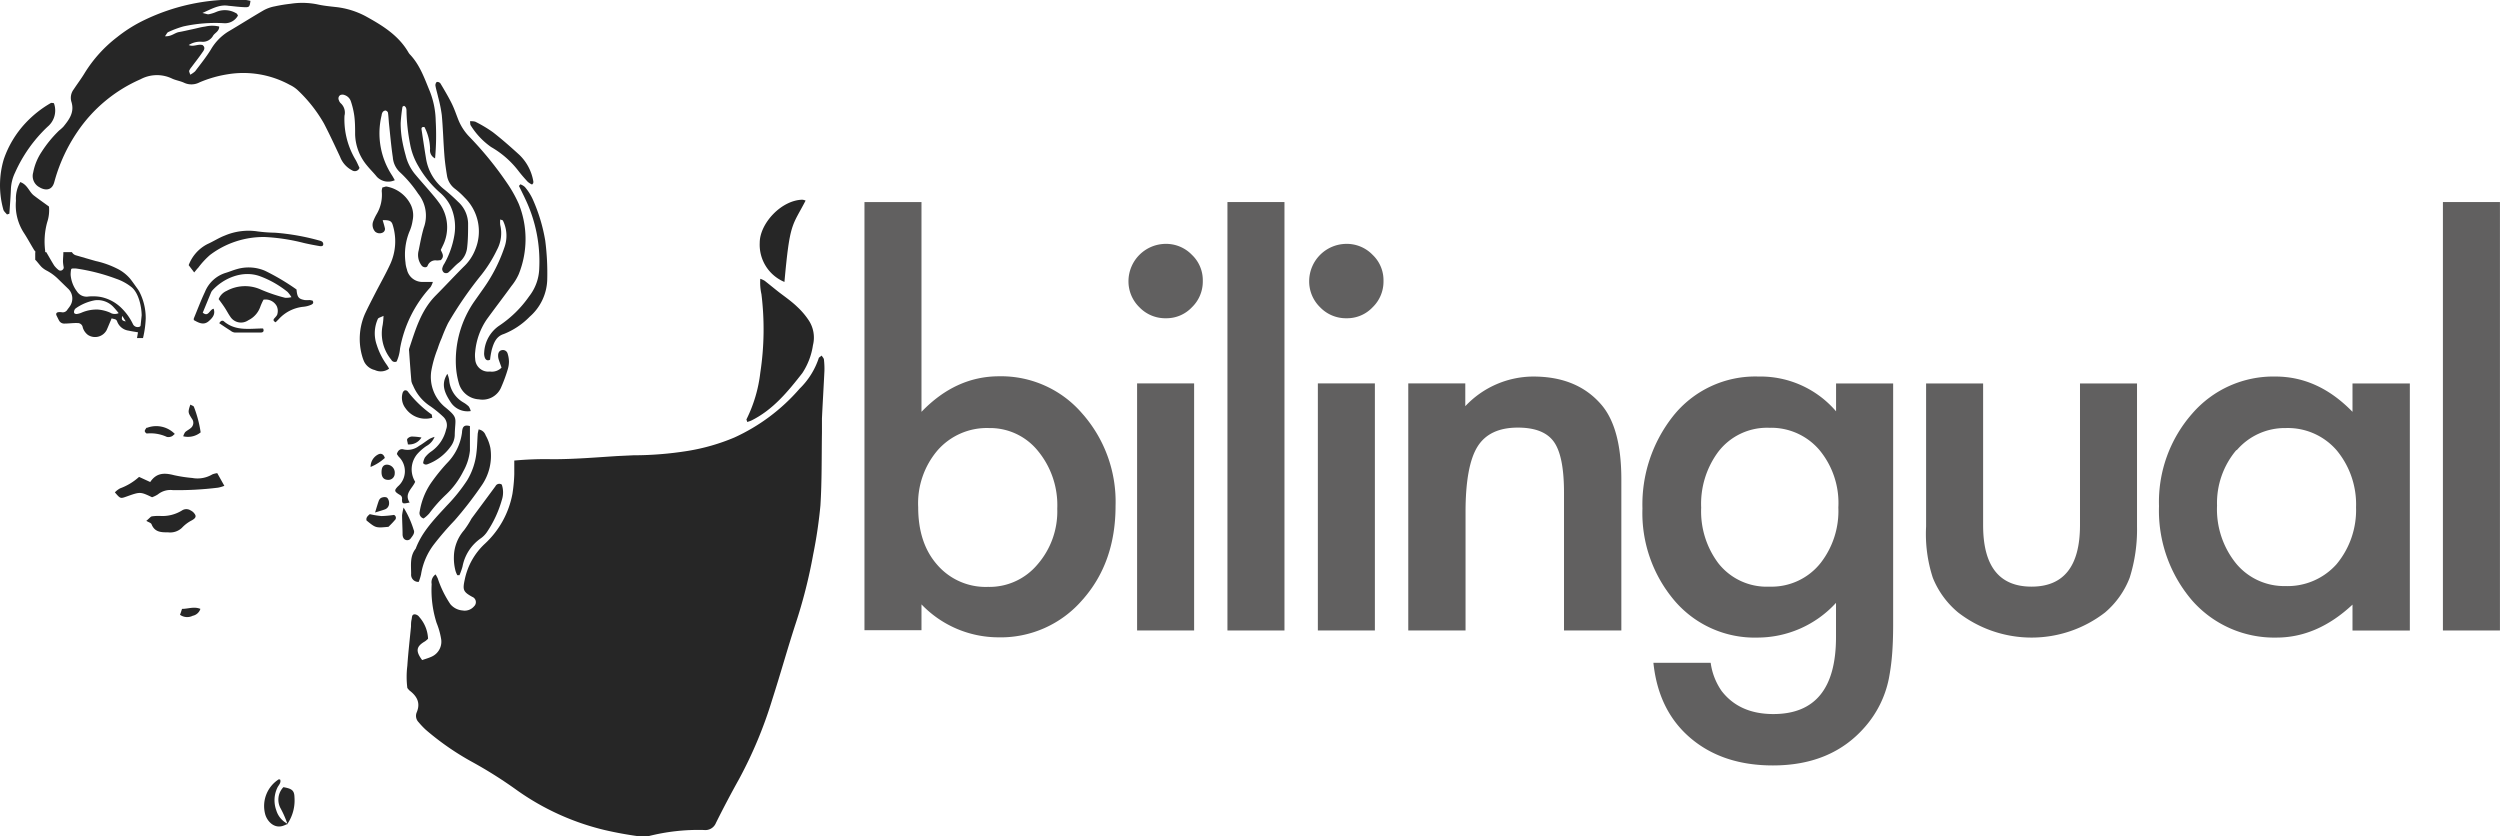 <svg id="Capa_1" data-name="Capa 1" xmlns="http://www.w3.org/2000/svg" viewBox="0 0 394.58 132"><defs><style>.cls-1{fill:#616060;}.cls-2{fill:#262626;}</style></defs><path class="cls-1" d="M136.44,31.89h9V65q5.4-5.61,12.25-5.61a16.87,16.87,0,0,1,13.13,5.89,21,21,0,0,1,5.25,14.57q0,9-5.29,14.9a17,17,0,0,1-13.25,5.84,16.84,16.84,0,0,1-12.09-5.2v4.08h-9Zm27.3,57.21a12.75,12.75,0,0,0,3.13-8.81,13.46,13.46,0,0,0-3.05-9.12,9.72,9.72,0,0,0-7.72-3.61A10.34,10.34,0,0,0,148,71.05a12.89,12.89,0,0,0-3.08,9c0,3.8,1,6.82,3,9.09a10.1,10.1,0,0,0,8,3.49A9.89,9.89,0,0,0,163.74,89.1Z"/><path class="cls-1" d="M184,50.23a5.65,5.65,0,0,1-4.16-1.73,5.7,5.7,0,0,1-1.73-4.2,5.91,5.91,0,0,1,5.85-5.81,5.66,5.66,0,0,1,4.16,1.73,5.52,5.52,0,0,1,1.72,4.12,5.64,5.64,0,0,1-1.72,4.16A5.53,5.53,0,0,1,184,50.23Zm-4.53,49.28v-39h9v39Z"/><path class="cls-1" d="M193.73,99.51V31.89h9V99.51Z"/><path class="cls-1" d="M212.52,50.23a5.65,5.65,0,0,1-4.16-1.73,5.7,5.7,0,0,1-1.73-4.2,5.91,5.91,0,0,1,5.85-5.81,5.66,5.66,0,0,1,4.16,1.73,5.52,5.52,0,0,1,1.72,4.12,5.64,5.64,0,0,1-1.72,4.16A5.53,5.53,0,0,1,212.52,50.23ZM208,99.51v-39h9v39Z"/><path class="cls-1" d="M222.27,99.51v-39h9v3.6A14.79,14.79,0,0,1,242,59.43q6.81,0,10.61,4.29,3.28,3.65,3.29,11.89v23.9h-9.05V77.73q0-5.76-1.6-8t-5.69-2.24q-4.49,0-6.36,3T231.31,80.7V99.51Z"/><path class="cls-1" d="M298.8,60.52V98.59c0,1.84-.06,3.47-.18,4.87a34.53,34.53,0,0,1-.51,3.7,16.46,16.46,0,0,1-3.76,7.57q-5.28,6.08-14.53,6.08-7.81,0-12.86-4.2-5.2-4.32-6-12H270a10.15,10.15,0,0,0,1.72,4.44q2.81,3.65,8.17,3.65,9.89,0,9.89-12.14V95.15a16.81,16.81,0,0,1-12.38,5.48,16.62,16.62,0,0,1-13.05-5.76,21.36,21.36,0,0,1-5.12-14.62A22.48,22.48,0,0,1,264,65.76a16.56,16.56,0,0,1,13.53-6.33,15.72,15.72,0,0,1,12.26,5.49v-4.4Zm-11.42,28.3a13.35,13.35,0,0,0,2.77-8.73,13.1,13.1,0,0,0-3-9.08,10,10,0,0,0-7.88-3.49,9.69,9.69,0,0,0-8.09,3.81,13.78,13.78,0,0,0-2.68,8.8,13.65,13.65,0,0,0,2.68,8.73,9.69,9.69,0,0,0,8.09,3.73A9.88,9.88,0,0,0,287.38,88.82Z"/><path class="cls-1" d="M304,60.52h9V82.9q0,9.69,7.64,9.69t7.65-9.69V60.52h9V83.1a25.27,25.27,0,0,1-1.16,8.09,13.6,13.6,0,0,1-3.89,5.48,18.94,18.94,0,0,1-23.18,0,13.8,13.8,0,0,1-4-5.48A22.31,22.31,0,0,1,304,83.1Z"/><path class="cls-1" d="M371.3,65V60.52h9.05v39H371.3V95.43q-5.57,5.2-12,5.2A17.25,17.25,0,0,1,346,94.79a21.77,21.77,0,0,1-5.24-14.9A21.1,21.1,0,0,1,346,65.28a16.92,16.92,0,0,1,13.14-5.85Q365.89,59.43,371.3,65Zm-18.3,6a12.94,12.94,0,0,0-3.08,8.8,13.59,13.59,0,0,0,3,9.13,9.84,9.84,0,0,0,7.77,3.57,10.35,10.35,0,0,0,8.09-3.45,13.35,13.35,0,0,0,3.08-9,13.34,13.34,0,0,0-3.08-9,10.19,10.19,0,0,0-8-3.49A10,10,0,0,0,353,71.09Z"/><path class="cls-1" d="M385.57,99.51V31.89h9V99.51Z"/><path class="cls-2" d="M44,123s.1,0,.23.06c.17.52-.28.87-.46,1.28a4.59,4.59,0,0,0-.17,3.53A3.5,3.5,0,0,0,45.35,130h0l0,0a15.61,15.61,0,0,0-1.06-2.41,2.85,2.85,0,0,1,.44-3.35c1.39.24,1.73.54,1.75,1.65A6.61,6.61,0,0,1,45.39,130l0,.08-.07,0-.48.2c-1.53.64-2.71-.67-3-1.83A5,5,0,0,1,44,123Z"/><path class="cls-2" d="M28.73,96.1c1,0,1.87-.41,2.9,0a1.61,1.61,0,0,1-1.22,1.09,1.93,1.93,0,0,1-2-.16C28.54,96.71,28.62,96.43,28.73,96.1Z"/><path class="cls-2" d="M126.66,31.52a1.92,1.92,0,0,1,.49.14C125,35.81,124.67,35,123.81,44.5a6.36,6.36,0,0,1-3.9-6.18C119.9,35.3,123.3,31.58,126.66,31.52Z"/><path class="cls-2" d="M120,58.82a45.5,45.5,0,0,0,.18-12.39A8.3,8.3,0,0,1,120,44a4,4,0,0,1,.68.31c.77.6,1.51,1.22,2.28,1.82,1,.76,2,1.46,2.85,2.28a11.73,11.73,0,0,1,1.78,2.07,4.94,4.94,0,0,1,.72,4,10.88,10.88,0,0,1-1.68,4.41c-2.29,2.93-4.64,5.81-8.08,7.5a4.23,4.23,0,0,1-.63.21c0-.2-.14-.35-.1-.42A22.21,22.21,0,0,0,120,58.82Z"/><path class="cls-2" d="M78.2,76.74a.67.67,0,0,1,1-.25,3.84,3.84,0,0,1,0,2.44,17.67,17.67,0,0,1-2.28,4.95,3.89,3.89,0,0,1-1,1.06A7,7,0,0,0,73,89.42a10.51,10.51,0,0,1-.48,1.36l-.34,0a3.19,3.19,0,0,1-.31-.77,8,8,0,0,1-.23-2.16,6.53,6.53,0,0,1,1.61-4.17,14.65,14.65,0,0,0,1.17-1.83C75.67,80.16,76.94,78.45,78.2,76.74Z"/><path class="cls-2" d="M76.65,68.71a6.7,6.7,0,0,1,.75,2A8.2,8.2,0,0,1,76,76.65a59.14,59.14,0,0,1-4.25,5.49,47.56,47.56,0,0,0-3.22,3.73,10.51,10.51,0,0,0-2.08,4.81,8.69,8.69,0,0,1-.36,1.16,1.13,1.13,0,0,1-1.2-1.24c0-1.37-.23-2.82.72-4,1-2.69,3-4.71,4.89-6.77a26.86,26.86,0,0,0,3.22-4,10.67,10.67,0,0,0,1.49-4.47c.11-.9.12-1.82.18-2.73,0-.28.1-.56.15-.85A1.37,1.37,0,0,1,76.65,68.71Z"/><path class="cls-2" d="M73,67.71c.14-.51.5-.65,1.17-.46,0,1.34,0,2.62,0,3.88a8.49,8.49,0,0,1-1.06,3.28,13.07,13.07,0,0,1-2.7,3.64,22.2,22.2,0,0,0-2.67,3,5.3,5.3,0,0,1-.88.78.88.88,0,0,1-.62-1.08,11.18,11.18,0,0,1,1.7-4.39,29.09,29.09,0,0,1,2.62-3.27,8.38,8.38,0,0,0,2.36-4.82A2.44,2.44,0,0,1,73,67.71Z"/><path class="cls-2" d="M71.1,63.43c-.83-1.29-1.6-2.73-.49-4.43a4.6,4.6,0,0,1,.28.94,4.5,4.5,0,0,0,2.23,3.57,4.29,4.29,0,0,1,.87.65,2.64,2.64,0,0,1,.31.72A3.18,3.18,0,0,1,71.1,63.43Z"/><path class="cls-2" d="M86.06,38a40.25,40.25,0,0,1,.31,6.2A8.07,8.07,0,0,1,83.59,50a11.74,11.74,0,0,1-4.08,2.72c-1.2.37-1.6,1.43-1.9,2.51a12.71,12.71,0,0,0-.26,1.54c-.44.23-.68,0-.8-.25a1.83,1.83,0,0,1-.13-.89,5.43,5.43,0,0,1,2.45-4.28,17.73,17.73,0,0,0,4.66-4.6,7.48,7.48,0,0,0,1.58-4.4,22.84,22.84,0,0,0-2.23-11c-.15-.34-.32-.66-.48-1l-.49-1,.22-.26a2.16,2.16,0,0,1,.71.42,8.17,8.17,0,0,1,1.27,2A26.82,26.82,0,0,1,86.06,38Z"/><path class="cls-2" d="M75,19.2a20.7,20.7,0,0,1,2.8,1.67c1.44,1.12,2.81,2.33,4.16,3.56a7.54,7.54,0,0,1,2.2,4.11.72.72,0,0,1,0,.35c0,.05-.07.1-.18.24a2.92,2.92,0,0,1-.68-.43c-.54-.58-1.06-1.18-1.54-1.81a14.53,14.53,0,0,0-4.24-3.68,11.64,11.64,0,0,1-3.22-3.41c-.1-.13-.07-.35-.12-.66A2.56,2.56,0,0,1,75,19.2Z"/><path class="cls-2" d="M68.93,12.94a.62.62,0,0,1,.58.22c.6,1,1.19,2,1.7,3s.79,1.91,1.18,2.87A8.32,8.32,0,0,0,74,21.5a54.52,54.52,0,0,1,6,7.35,20.38,20.38,0,0,1,1.88,3.34,14.87,14.87,0,0,1,0,11.07,8.3,8.3,0,0,1-1.14,1.86c-1.29,1.78-2.63,3.52-3.92,5.3A10.8,10.8,0,0,0,75,55.54a4.5,4.5,0,0,0,0,1.1,2.07,2.07,0,0,0,2.33,2,2.12,2.12,0,0,0,1.83-.62c-.16-.45-.31-.85-.44-1.25a1.94,1.94,0,0,1-.1-.71c0-.37.2-.75.62-.8a.76.76,0,0,1,.87.52,4.44,4.44,0,0,1,.22,1.25,4.14,4.14,0,0,1-.19,1.26,23.56,23.56,0,0,1-1,2.74,3.19,3.19,0,0,1-3.54,2,3.48,3.48,0,0,1-3.19-2.59,12.29,12.29,0,0,1-.45-2.7,16.39,16.39,0,0,1,2.92-10.19l1.48-2.1a25,25,0,0,0,3.23-6.34,5.42,5.42,0,0,0-.2-4.27c0-.08-.2-.1-.43-.21a3.31,3.31,0,0,0,0,.9,5.56,5.56,0,0,1-.52,3.9A20.94,20.94,0,0,1,76,43.35,60.2,60.2,0,0,0,70.72,51a25.31,25.31,0,0,0-1,2.34,16.18,16.18,0,0,0-.65,1.71,17.8,17.8,0,0,0-1,3.51,6.19,6.19,0,0,0,2.08,5.62c2.31,1.89,1.66,1.68,1.62,4.6a3.21,3.21,0,0,1-.63,1.68,7.88,7.88,0,0,1-3.74,2.84.86.86,0,0,1-.36,0s-.09-.07-.26-.18a2.55,2.55,0,0,1,.28-.9,4.3,4.3,0,0,1,1.06-1,5.84,5.84,0,0,0,2.29-3.43,1.84,1.84,0,0,0-.44-2,17.82,17.82,0,0,0-2-1.64,7.18,7.18,0,0,1-2.78-3.31,2.45,2.45,0,0,1-.26-.68c-.14-1.58-.25-3.16-.36-4.74a1.08,1.08,0,0,1,0-.36c1-3,1.87-6.08,4.21-8.43,1.46-1.47,2.88-3,4.33-4.46A7.43,7.43,0,0,0,75,39.42a7.47,7.47,0,0,0-1.7-8.27,12,12,0,0,0-1.49-1.35,3.25,3.25,0,0,1-1.27-2.15c-.18-1.08-.33-2.17-.41-3.27-.16-2.07-.21-4.14-.4-6.21a22,22,0,0,0-.58-2.86c-.13-.59-.32-1.18-.42-1.77A.7.7,0,0,1,68.93,12.94Z"/><path class="cls-2" d="M64,64.43A2.7,2.7,0,0,1,63.55,62a.67.67,0,0,1,.33-.39.51.51,0,0,1,.45.14,17.64,17.64,0,0,0,3.77,3.65c.07,0,.06.21.13.53A3.83,3.83,0,0,1,64,64.43Z"/><path class="cls-2" d="M66.52,69.05a2.25,2.25,0,0,1-2.15,1.09c0-.32-.19-.65-.09-.86A1,1,0,0,1,65,68.9,9.44,9.44,0,0,1,66.52,69.05Z"/><path class="cls-2" d="M1.72,29.91c-.05,1.28-.16,2.55-.24,3.82l-.38.12c-.2-.26-.52-.5-.58-.8A14.32,14.32,0,0,1,.6,25.13a15.91,15.91,0,0,1,3.46-5.74,17.12,17.12,0,0,1,4-3.15c.08,0,.23,0,.45.05a3.33,3.33,0,0,1-1,3.71,22.58,22.58,0,0,0-5.14,7.26A6.56,6.56,0,0,0,1.72,29.91Z"/><path class="cls-2" d="M22,46.05c-.08-.13-.15-.26-.24-.39-.41-.56-.8-1.14-1.23-1.68a6.45,6.45,0,0,0-2.12-1.62,14.39,14.39,0,0,0-3.3-1.16c-1-.28-2.05-.59-3.08-.89a1.05,1.05,0,0,1-.68-.52H10c0,.49-.06,1-.06,1.48a5.87,5.87,0,0,0,.1.83.46.46,0,0,1-.2.51.48.48,0,0,1-.6,0,3.81,3.81,0,0,1-.69-.7c-.43-.69-.83-1.41-1.25-2.12H7.13a1.41,1.41,0,0,0,0-.21,11.43,11.43,0,0,1,.32-4.51,6,6,0,0,0,.28-2.47c-.83-.61-1.63-1.16-2.39-1.75s-1-1.72-2.14-2.11a5.2,5.2,0,0,0-.68,2.94,8,8,0,0,0,1.24,5.06c.53.81,1,1.68,1.5,2.51a4,4,0,0,0,.38.54H5.56V41a1.42,1.42,0,0,0,.13.12c.29.33.55.68.85,1a3.53,3.53,0,0,0,.77.56A7.63,7.63,0,0,1,9.2,44.06l1.49,1.45A2.14,2.14,0,0,1,11,48.38c-.12.19-.28.36-.4.55a.84.84,0,0,1-.87.35,1.89,1.89,0,0,0-.58,0c-.27.07-.35.27-.22.53s.25.52.39.78a.92.92,0,0,0,.88.48c.52,0,1-.06,1.53-.08a3.7,3.7,0,0,1,.47,0,.8.8,0,0,1,.86.68,2.27,2.27,0,0,0,.83,1.2,2.07,2.07,0,0,0,2.93-.75c.24-.52.45-1.06.68-1.58a3,3,0,0,1,.12-.29l.47.12a.52.52,0,0,1,.39.34,2.24,2.24,0,0,0,1.79,1.47c.49.11,1,.18,1.51.27-.05.3-.1.61-.16.91h.95A15.84,15.84,0,0,0,23,50.27,9.09,9.09,0,0,0,22,46.05Zm-4.52,3.34a6,6,0,0,0-2-.53,5.94,5.94,0,0,0-2.59.48,3,3,0,0,1-.78.22c-.33,0-.49-.14-.41-.46a.7.7,0,0,1,.25-.43A7.61,7.61,0,0,1,15,47.39a3.43,3.43,0,0,1,3,1.17c.25.26.47.55.73.86A1.45,1.45,0,0,1,17.45,49.39Zm1.84.5c.18.29.34.55.53.84C19.26,50.63,19.15,50.46,19.29,49.89Zm2.87,1.5a.25.25,0,0,1-.12.16.83.83,0,0,1-1.11-.44,8.88,8.88,0,0,0-1.71-2.41,6.47,6.47,0,0,0-3.41-1.84,7.47,7.47,0,0,0-1.89-.06A1.8,1.8,0,0,1,12.15,46a5,5,0,0,1-1-2.62,4.68,4.68,0,0,1,.07-.84.23.23,0,0,1,.14-.15,3,3,0,0,1,.73,0A30.54,30.54,0,0,1,18.34,44a8.06,8.06,0,0,1,2.47,1.36c1.08.94,1.53,3,1.55,4.41Z"/><path class="cls-2" d="M57.92,26.12a8,8,0,0,1-1.87-4.86c0-1,0-2.08-.15-3.11A12.37,12.37,0,0,0,55.38,16a1.56,1.56,0,0,0-1-1,.88.88,0,0,0-.66,0,.62.62,0,0,0-.24.8,1.14,1.14,0,0,0,.27.47,2,2,0,0,1,.62,2,12.43,12.43,0,0,0,1.78,7c.23.42.41.86.59,1.22a.78.78,0,0,1-1.16.4,4,4,0,0,1-1.9-2.13c-.83-1.77-1.65-3.54-2.55-5.27a22.52,22.52,0,0,0-4.05-5.17,4.92,4.92,0,0,0-1.35-.93,15.27,15.27,0,0,0-9.9-1.65A18.65,18.65,0,0,0,31.49,13a2.73,2.73,0,0,1-2.46.05c-.6-.28-1.3-.37-1.9-.66a5.49,5.49,0,0,0-4.95.12,23.26,23.26,0,0,0-10,8.34,26.22,26.22,0,0,0-3.48,7.42l-.15.53c-.39,1.36-1.5,1.25-2.31.76a2,2,0,0,1-1-2.34A8.7,8.7,0,0,1,6.55,24a18.87,18.87,0,0,1,2.78-3.4A6.44,6.44,0,0,0,10,20c.94-1.16,1.81-2.31,1.25-4a2.21,2.21,0,0,1,.4-1.92c.57-.87,1.2-1.69,1.73-2.58A21.08,21.08,0,0,1,18.5,5.85a22.59,22.59,0,0,1,3.67-2.38A32.38,32.38,0,0,1,38.83,0a5.42,5.42,0,0,1,.7.14c-.11.86-.19,1-.75,1C37.87,1.12,37,1,36.05.91c-1.41-.22-2.54.44-4.1,1.14.58.12.8.24,1,.2a5.67,5.67,0,0,0,1.21-.38,3.49,3.49,0,0,1,3.16.25c.09,0,.14.19.24.33A2.33,2.33,0,0,1,35.3,3.66a23.45,23.45,0,0,0-6.36.51,15.88,15.88,0,0,0-2.38.89c-.18.07-.27.33-.52.66,1,.07,1.52-.54,2.21-.66s1.43-.3,2.14-.45,1.31-.33,2-.42a4.87,4.87,0,0,1,2.21,0c0,.8-.74,1-1,1.5a1.86,1.86,0,0,1-1.68.91,3.29,3.29,0,0,0-2.13.51c.75.33,1.46-.2,2.17,0,.5.36.26.8,0,1.13-.54.81-1.16,1.57-1.74,2.36a2,2,0,0,0-.37.6c0,.13.09.32.18.59a3.94,3.94,0,0,0,.77-.54c.85-1.12,1.73-2.22,2.47-3.41A8.13,8.13,0,0,1,36,5c1.89-1.11,3.74-2.29,5.64-3.39A5.87,5.87,0,0,1,43.38,1,24.19,24.19,0,0,1,45.9.59a12,12,0,0,1,4.19.1C51,.9,52,1,53,1.11a13,13,0,0,1,4.69,1.44c2.63,1.45,5.19,3,6.76,5.7a2,2,0,0,0,.21.3c1.61,1.67,2.34,3.83,3.2,5.91a13.35,13.35,0,0,1,.91,4.64A40.73,40.73,0,0,1,68.67,25a1.42,1.42,0,0,1-.79-1.49A7.9,7.9,0,0,0,67,20.06c-.37-.08-.51.1-.47.37.23,1.51.45,3,.7,4.52a7.72,7.72,0,0,0,2.88,4.94,28.64,28.64,0,0,1,2.18,1.95,4.74,4.74,0,0,1,1.59,3.4c0,1.27,0,2.56-.15,3.83a3.48,3.48,0,0,1-1.42,2.47c-.56.45-1,1-1.58,1.49a.68.68,0,0,1-.65,0,.76.76,0,0,1-.29-.61,2.19,2.19,0,0,1,.35-.82,13.8,13.8,0,0,0,1.57-4.46,7.86,7.86,0,0,0-.62-4.65,6.8,6.8,0,0,0-1.69-2.12,16.28,16.28,0,0,1-3.34-4.1,10.36,10.36,0,0,1-1.34-3.56,30,30,0,0,1-.56-5.08c0-.35,0-.75-.4-.93-.08.06-.23.11-.24.18a24.35,24.35,0,0,0-.28,2.54A15.42,15.42,0,0,0,63.45,22a24.38,24.38,0,0,0,.57,2.5,7.39,7.39,0,0,0,1.55,3.07c.84,1,1.68,1.93,2.51,2.91.39.46.79.93,1.14,1.42a6.51,6.51,0,0,1,.65,6.92c-.1.22-.21.43-.3.62.21.54.63,1,0,1.62-.15,0-.39.05-.62.05a1.31,1.31,0,0,0-1.46.84c-.13.34-.66.28-.91,0a2.72,2.72,0,0,1-.5-2.42c.24-1.2.46-2.4.8-3.57A5.5,5.5,0,0,0,66,30.58a18.7,18.7,0,0,0-2.82-3.34A3.58,3.58,0,0,1,62,24.83c-.26-1.74-.41-3.5-.6-5.26-.06-.6-.08-1.21-.17-1.81a.56.56,0,0,0-.39-.32.63.63,0,0,0-.44.25,1.19,1.19,0,0,0-.17.51,12.09,12.09,0,0,0,1.63,9.46c.16.25.3.51.45.78a2.47,2.47,0,0,1-2.83-.54C59,27.3,58.42,26.74,57.92,26.12Z"/><path class="cls-2" d="M62.6,57.06a.63.63,0,0,1-.85-.29,6.51,6.51,0,0,1-1.35-5.49,11.18,11.18,0,0,0,.13-1.43c-.44.23-.81.3-.89.48a5.54,5.54,0,0,0-.18,4.1A11,11,0,0,0,61,57.52a5.32,5.32,0,0,1,.41.67,2.21,2.21,0,0,1-2.26.21,2.5,2.5,0,0,1-1.67-1.31,5.6,5.6,0,0,1-.26-.68,9.89,9.89,0,0,1,.35-6.8c.53-1.16,1.13-2.29,1.71-3.43.78-1.51,1.63-3,2.34-4.55A8.64,8.64,0,0,0,62,35.56c-.19-.69-.51-.83-1.6-.82.11.42.24.8.33,1.2a.63.63,0,0,1-.33.77,1.08,1.08,0,0,1-1.19-.15A1.6,1.6,0,0,1,58.88,35a7.6,7.6,0,0,1,.54-1.16,5.94,5.94,0,0,0,.83-3.68,1.92,1.92,0,0,1,.12-.59c.23,0,.47-.17.68-.12a5.34,5.34,0,0,1,3.79,2.88,3.86,3.86,0,0,1,.28,2.5,6.53,6.53,0,0,1-.51,1.75A9.62,9.62,0,0,0,64,41.43a4,4,0,0,0,.22,1.07,2.49,2.49,0,0,0,2.5,2c.48,0,1,0,1.6,0a3.54,3.54,0,0,1-.37.82A19.36,19.36,0,0,0,63.14,55,6.2,6.2,0,0,1,62.6,57.06Z"/><path class="cls-2" d="M62.3,74.74a1,1,0,0,1-1,1c-.68,0-1.06-.36-1.08-1.15s.24-1.19.76-1.25A1.26,1.26,0,0,1,62.3,74.74Z"/><path class="cls-2" d="M58.49,73.7a2.19,2.19,0,0,1,1.25-2c.44-.2.82,0,1,.58A7.66,7.66,0,0,1,58.49,73.7Z"/><path class="cls-2" d="M59.8,79a1,1,0,0,1,.2-.3c.22-.25.94-.35,1.15-.09a1.26,1.26,0,0,1,.26.8,1,1,0,0,1-.69,1c-.38.14-.78.25-1.52.48C59.47,80,59.63,79.45,59.8,79Z"/><path class="cls-2" d="M62.31,82.1c-.31.37-.65.71-1,1.05-2,.19-2,.19-3.46-1-.1-.42.13-.68.52-1a12.91,12.91,0,0,0,1.86.3,15.88,15.88,0,0,0,1.95-.18A.49.49,0,0,1,62.31,82.1Z"/><path class="cls-2" d="M63.09,78.1c-.88-.53-.89-.69-.3-1.32a3.17,3.17,0,0,0,.15-4.69c-.11-.14-.21-.29-.3-.43.16-.58.55-.89,1.09-.72a2.94,2.94,0,0,0,2.41-.56c.58-.33,1.1-.76,1.67-1.12a4.58,4.58,0,0,1,.78-.31A2.83,2.83,0,0,1,67.3,70.4a7.81,7.81,0,0,0-1.37,1.18,3.74,3.74,0,0,0-.4,4.46c-.45,1.08-1.79,1.88-.87,3.27-1.11.25-1.21.21-1.21-.5A.64.64,0,0,0,63.09,78.1Z"/><path class="cls-2" d="M63.68,84.92a1.25,1.25,0,0,1-.14-.5c0-1-.07-2.06-.08-3.08a8.32,8.32,0,0,1,.24-1.23,15,15,0,0,1,1.58,3.49c.26.52-.17,1-.52,1.46A.69.69,0,0,1,63.68,84.92Z"/><path class="cls-2" d="M111.12,131a32,32,0,0,0-8.88,1,2.29,2.29,0,0,1-.9.06,58.85,58.85,0,0,1-5.93-1.06,39.92,39.92,0,0,1-13.74-6.22,68.76,68.76,0,0,0-7.11-4.5,42.8,42.8,0,0,1-7.35-5.09,12.71,12.71,0,0,1-1.13-1.19,1.43,1.43,0,0,1-.32-1.54c.65-1.51.06-2.58-1.13-3.48a3,3,0,0,1-.34-.4,14.18,14.18,0,0,1,0-3.5c.14-2.07.38-4.13.58-6.19,0-.37,0-.73.09-1.1s0-.82.51-.83a1,1,0,0,1,.72.44,5.5,5.5,0,0,1,1.37,3.41,3,3,0,0,1-.49.42c-1.38.8-1.51,1.52-.44,2.95.48-.17,1-.31,1.5-.54a2.59,2.59,0,0,0,1.48-2.87,11.62,11.62,0,0,0-.7-2.45,17.07,17.07,0,0,1-.78-6.14,1.51,1.51,0,0,1,.62-1.52,6.81,6.81,0,0,1,.34.63,16.48,16.48,0,0,0,2,4.08A2.8,2.8,0,0,0,73,96.35a1.94,1.94,0,0,0,1.82-.65.9.9,0,0,0-.29-1.5c-1.45-.8-1.53-1.12-1.17-2.76a10.59,10.59,0,0,1,3.18-5.63,14.28,14.28,0,0,0,4.34-7.88,24.48,24.48,0,0,0,.29-3.09c0-.65,0-1.32,0-2.15a52.36,52.36,0,0,1,6-.21c3.42,0,6.83-.28,10.23-.5l2.56-.12a54.63,54.63,0,0,0,8.57-.69,32.08,32.08,0,0,0,7.36-2.11,30.18,30.18,0,0,0,10.32-7.72,12,12,0,0,0,3-4.77c0-.14.24-.24.47-.45.15.24.33.41.36.6a12.46,12.46,0,0,1,.08,1.83c-.12,2.5-.27,5-.39,7.49,0,.73,0,1.47,0,2.2-.06,3.84,0,7.7-.24,11.53a73.52,73.52,0,0,1-1.15,7.77,80.32,80.32,0,0,1-2.8,11c-1.28,3.94-2.39,7.94-3.66,11.88a67.81,67.81,0,0,1-5.2,12.48q-1.92,3.44-3.69,7A1.79,1.79,0,0,1,111.12,131Z"/><path class="cls-2" d="M45.39,130l0,0h0l.07,0Z"/><path class="cls-2" d="M46.8,45.69c.11,1.23.32,1.49,1.3,1.67a5.93,5.93,0,0,0,.73,0c.18,0,.35.06.51.09.26.43-.07.59-.32.69a3.94,3.94,0,0,1-1.06.27,6.09,6.09,0,0,0-4,2l-.46.46c-.37-.21-.41-.38-.2-.62s.46-.47.49-.74a1.8,1.8,0,0,0-.12-1.21,2,2,0,0,0-2.08-1,8.86,8.86,0,0,0-.51,1.13,3.71,3.71,0,0,1-1.9,2.12A2,2,0,0,1,36.36,50c-.31-.44-.56-.93-.85-1.38s-.6-.87-1-1.41a2.38,2.38,0,0,1,1.26-1.3,6.05,6.05,0,0,1,5.44-.19A25.64,25.64,0,0,0,45,47a3.31,3.31,0,0,0,1-.1,5,5,0,0,0-.62-.83,15.45,15.45,0,0,0-4.26-2.44c-2.9-1.11-6,.4-7.62,2.23a1.23,1.23,0,0,0-.19.31L32,49.35c.92.75,1.05-.5,1.72-.62.33.92-.25,1.51-.82,2-.8.65-1.59.19-2.31-.21a1.06,1.06,0,0,1,0-.26c.58-1.4,1.11-2.82,1.76-4.19a5.17,5.17,0,0,1,3.26-3c.58-.17,1.15-.42,1.73-.58a6.61,6.61,0,0,1,4.47.24A35.56,35.56,0,0,1,46.8,45.69Z"/><path class="cls-2" d="M24,78.48c-1.86-.88-1.86-.88-4-.12-1,.36-1,.36-1.87-.65a3.46,3.46,0,0,1,.82-.63,9.13,9.13,0,0,0,3-1.81l1.76.81c1-1.51,2.29-1.46,3.76-1.08a22.72,22.72,0,0,0,2.88.44,4.57,4.57,0,0,0,3.17-.57,3,3,0,0,1,.77-.19l1.12,2a5.58,5.58,0,0,1-1,.29,52.63,52.63,0,0,1-7.1.39,3.16,3.16,0,0,0-2.39.67A4.27,4.27,0,0,1,24,78.48Z"/><path class="cls-2" d="M30.65,43l-.87-1.15a6.16,6.16,0,0,1,2.95-3.32c.94-.42,1.82-1,2.77-1.36a9.59,9.59,0,0,1,5.19-.64,24.7,24.7,0,0,0,2.73.2,36,36,0,0,1,7,1.24c.28.07.59.18.6.56s-.37.34-.58.31c-.83-.14-1.66-.3-2.48-.49a31,31,0,0,0-6.12-.94,14,14,0,0,0-8.69,2.83,12.65,12.65,0,0,0-1.85,2C31.09,42.45,30.92,42.68,30.65,43Z"/><path class="cls-2" d="M23.09,82.21c.53-.44.69-.68.88-.71a7.61,7.61,0,0,1,1.27-.07,5.84,5.84,0,0,0,3.48-.86,1.24,1.24,0,0,1,1.38,0,1.59,1.59,0,0,1,.73.72c.16.4-.22.64-.54.83a5.67,5.67,0,0,0-1.58,1.19,2.69,2.69,0,0,1-2.18.71c-1.07,0-2.09,0-2.6-1.25C23.86,82.54,23.53,82.46,23.09,82.21Z"/><path class="cls-2" d="M31.67,68.24a3.17,3.17,0,0,1-2.75.62,2.26,2.26,0,0,1,.31-.66c.26-.24.61-.4.88-.64a1.05,1.05,0,0,0,.18-1.47c-.62-1-.65-1-.25-2.23.21.13.52.2.57.36A18.73,18.73,0,0,1,31.67,68.24Z"/><path class="cls-2" d="M34.59,51c.18-.19.24-.31.33-.34a.46.46,0,0,1,.35,0C37,52.18,39,51.91,41,51.85a4.52,4.52,0,0,1,.52,0c.21.41,0,.63-.32.63-1.39,0-2.79,0-4.18,0a1.29,1.29,0,0,1-.63-.29C35.8,51.82,35.25,51.45,34.59,51Z"/><path class="cls-2" d="M27.59,68.49c-.25.2-.38.36-.54.4a1.18,1.18,0,0,1-.71.07,6.13,6.13,0,0,0-3.16-.54c-.1,0-.31-.22-.33-.36s.12-.31.21-.46.1-.06.15-.08A4.1,4.1,0,0,1,27.59,68.49Z"/></svg>